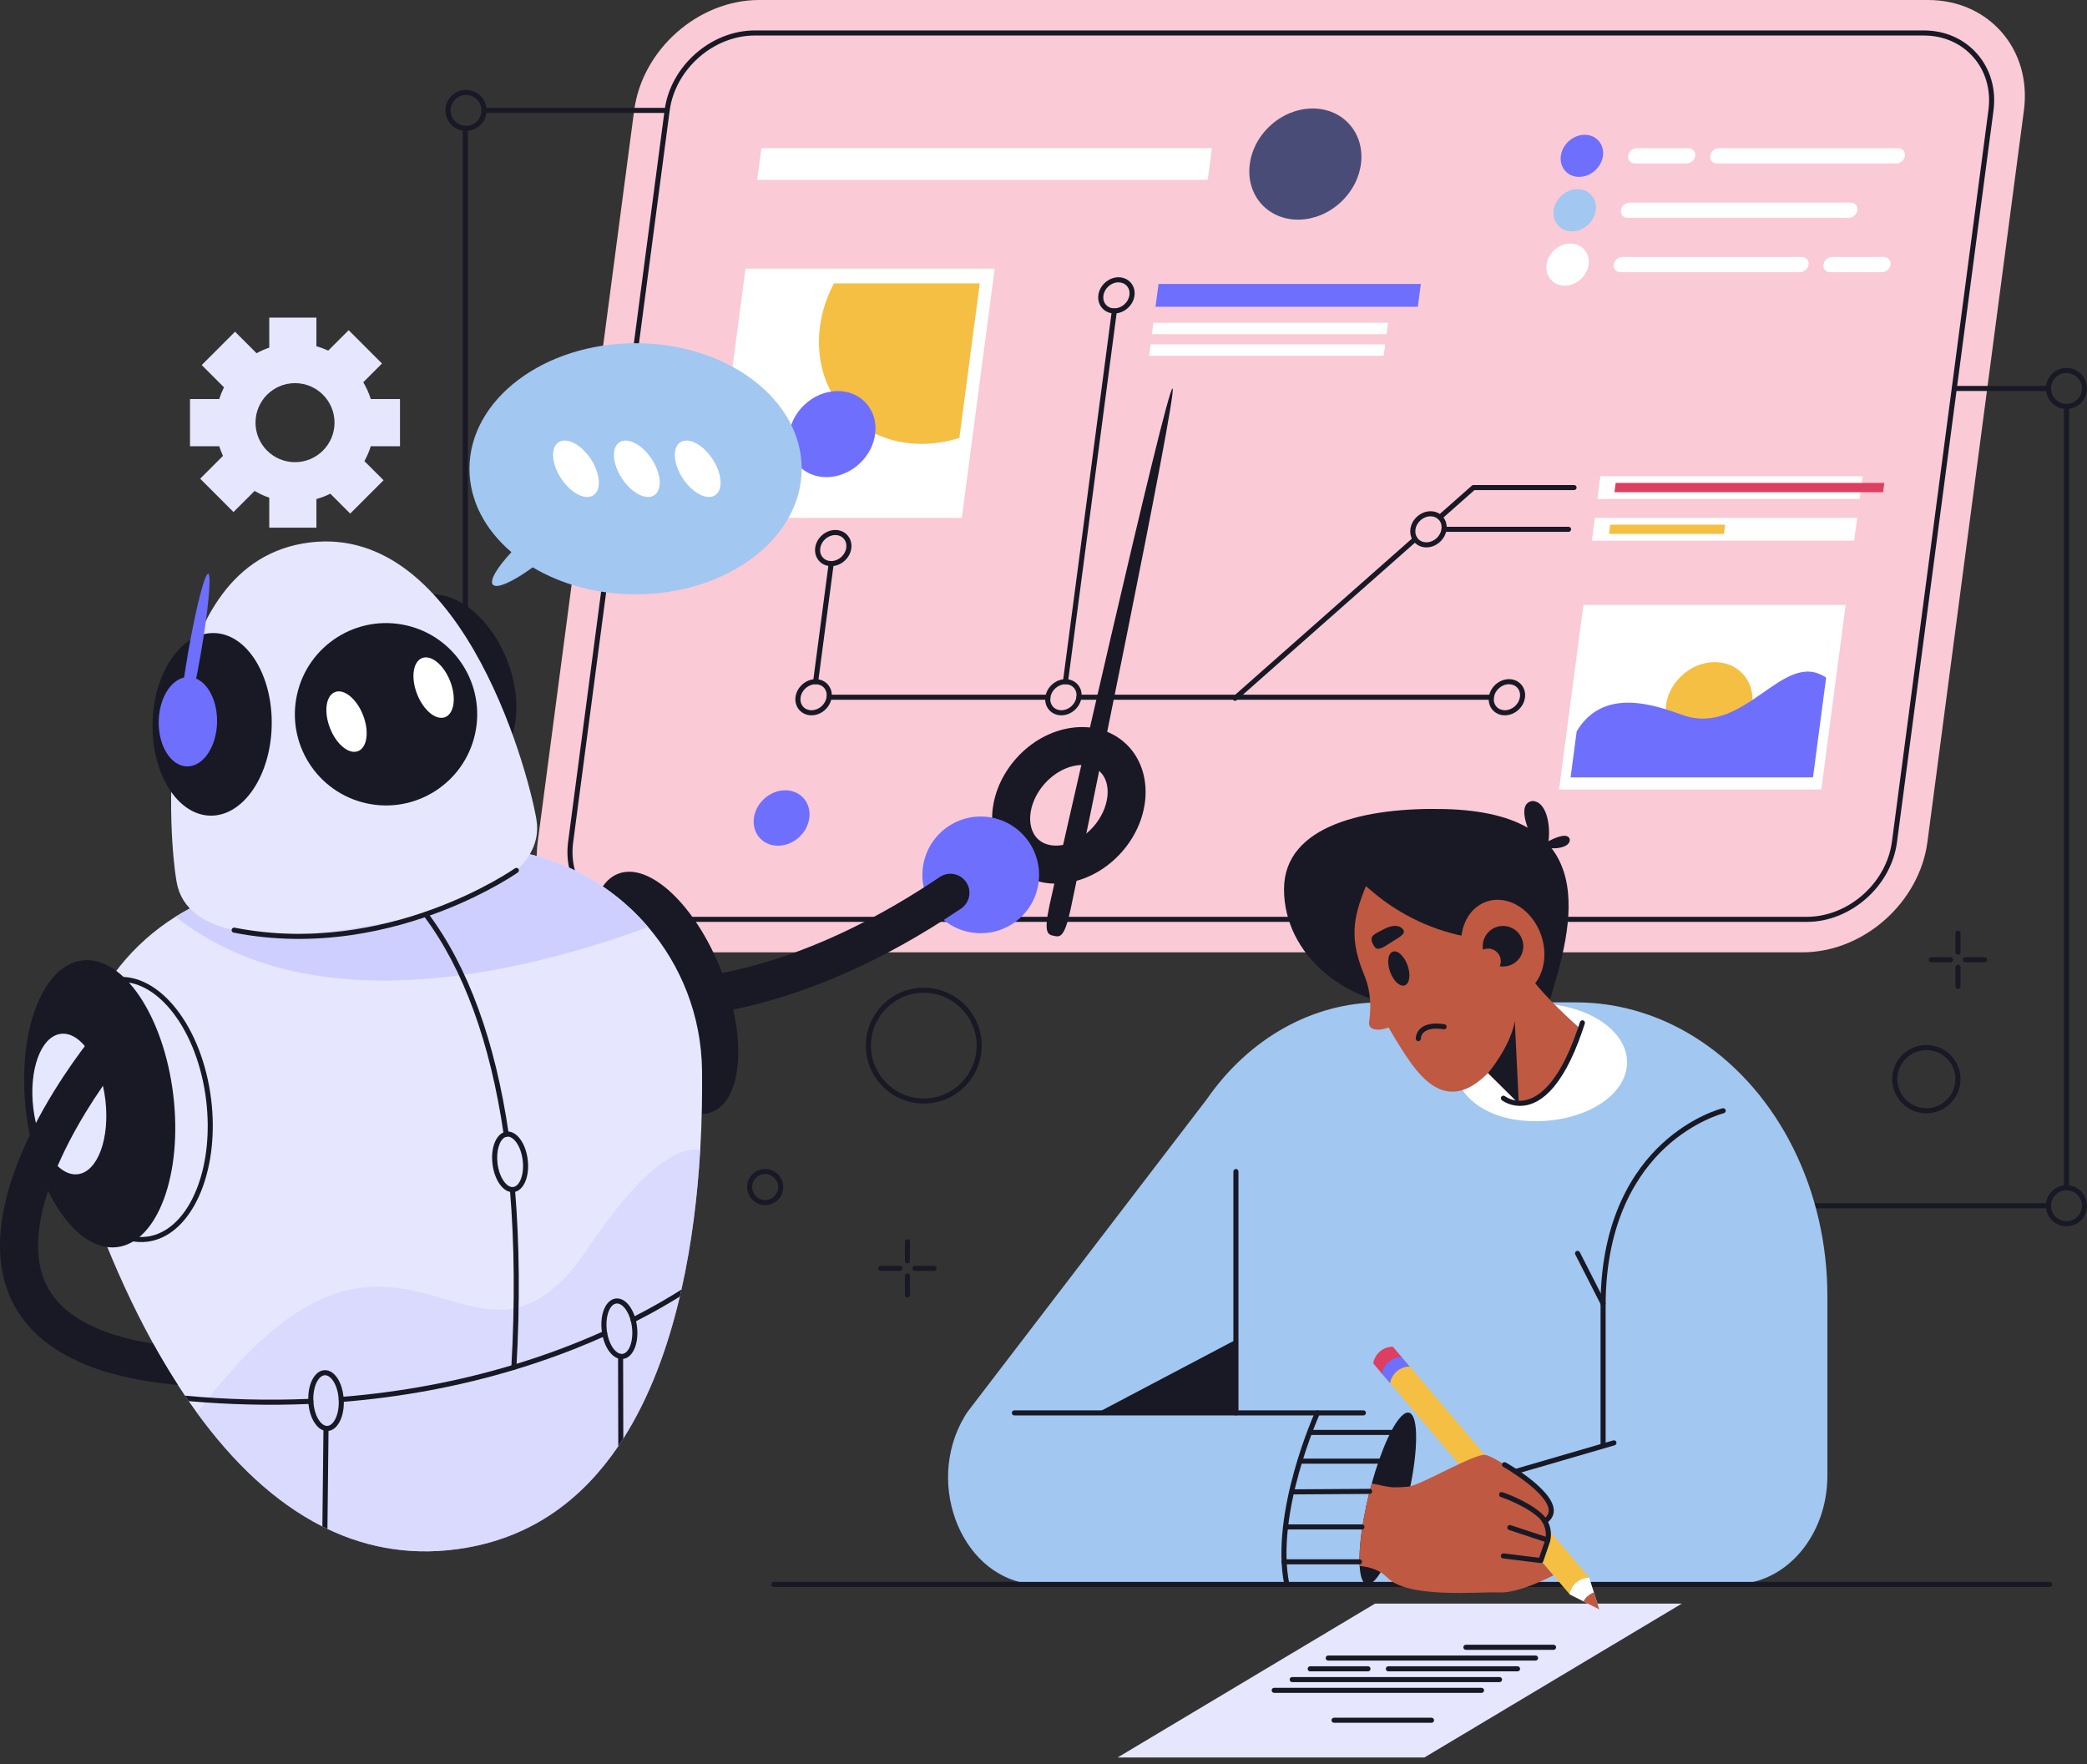 <?xml version="1.0" encoding="UTF-8"?> <svg xmlns="http://www.w3.org/2000/svg" width="265" height="224" viewBox="0 0 265 224" fill="none"><rect x="0" y="0" width="265" height="224" fill="#333333" stroke="none"/><path d="M50.791 56.659V50.671H47.08C46.846 49.916 46.523 49.201 46.128 48.534L48.505 46.157L44.271 41.923L41.678 44.516C41.196 44.294 40.694 44.109 40.175 43.964V40.331H34.188V44.137C33.628 44.329 33.09 44.568 32.58 44.852L29.848 42.119L25.614 46.353L28.44 49.18C28.203 49.657 28 50.155 27.84 50.671H24.128V56.659H27.84C27.971 57.08 28.131 57.488 28.313 57.884L25.418 60.78L29.651 65.014L32.331 62.334C32.914 62.681 33.537 62.969 34.189 63.193V66.999H40.176V63.366C40.791 63.194 41.383 62.966 41.944 62.687L44.468 65.211L48.702 60.977L46.272 58.547C46.602 57.952 46.875 57.321 47.081 56.66H50.791V56.659ZM37.46 58.682C34.689 58.682 32.443 56.436 32.443 53.665C32.443 50.894 34.689 48.648 37.46 48.648C40.23 48.648 42.476 50.894 42.476 53.665C42.476 56.436 40.23 58.682 37.46 58.682Z" fill="#E6E6FE"></path><path d="M180.868 223.149H141.913L174.593 203.615H213.547L180.868 223.149Z" fill="#E6E6FE"></path><path d="M181.768 218.745H169.393C169.216 218.745 169.071 218.601 169.071 218.423C169.071 218.245 169.216 218.101 169.393 218.101H181.768C181.946 218.101 182.09 218.245 182.09 218.423C182.09 218.601 181.946 218.745 181.768 218.745Z" fill="#181925"></path><path d="M188.121 214.948H161.792C161.614 214.948 161.469 214.804 161.469 214.626C161.469 214.448 161.614 214.304 161.792 214.304H188.121C188.299 214.304 188.443 214.448 188.443 214.626C188.443 214.804 188.299 214.948 188.121 214.948Z" fill="#181925"></path><path d="M190.407 213.581H164.078C163.9 213.581 163.756 213.437 163.756 213.259C163.756 213.081 163.9 212.937 164.078 212.937H190.407C190.585 212.937 190.729 213.081 190.729 213.259C190.729 213.437 190.585 213.581 190.407 213.581Z" fill="#181925"></path><path d="M192.694 212.215H176.288C176.11 212.215 175.966 212.071 175.966 211.893C175.966 211.715 176.11 211.571 176.288 211.571H192.694C192.872 211.571 193.016 211.715 193.016 211.893C193.016 212.071 192.872 212.215 192.694 212.215Z" fill="#181925"></path><path d="M173.703 212.215H166.364C166.186 212.215 166.042 212.071 166.042 211.893C166.042 211.715 166.186 211.571 166.364 211.571H173.703C173.881 211.571 174.025 211.715 174.025 211.893C174.025 212.071 173.881 212.215 173.703 212.215Z" fill="#181925"></path><path d="M194.98 210.848H168.651C168.473 210.848 168.329 210.704 168.329 210.526C168.329 210.348 168.473 210.204 168.651 210.204H194.98C195.158 210.204 195.302 210.348 195.302 210.526C195.302 210.704 195.158 210.848 194.98 210.848Z" fill="#181925"></path><path d="M197.266 209.481H186.132C185.954 209.481 185.81 209.337 185.81 209.159C185.81 208.981 185.954 208.837 186.132 208.837H197.266C197.444 208.837 197.588 208.981 197.588 209.159C197.588 209.337 197.444 209.481 197.266 209.481Z" fill="#181925"></path><path d="M80.44 120.918C72.712 120.918 67.254 114.63 68.274 106.901L80.525 14.017C81.544 6.288 88.661 0 96.389 0H244.824C252.552 0 258.01 6.288 256.99 14.017L244.739 106.901C243.719 114.63 236.603 120.918 228.875 120.918H80.44Z" fill="#FACAD6"></path><path d="M229.427 117.053H80.992C78.3 117.053 75.893 116 74.216 114.086C72.518 112.15 71.781 109.583 72.141 106.859L84.392 13.975C85.127 8.4 90.261 3.865 95.837 3.865H244.272C246.964 3.865 249.371 4.918 251.048 6.832C252.745 8.768 253.482 11.335 253.123 14.059L240.871 106.943C240.136 112.518 235.002 117.053 229.427 117.053ZM95.837 4.509C90.573 4.509 85.725 8.794 85.03 14.059L72.779 106.943C72.444 109.481 73.126 111.867 74.7 113.661C76.253 115.433 78.487 116.409 80.992 116.409H229.427C234.691 116.409 239.538 112.125 240.233 106.859L252.485 13.975C252.819 11.437 252.137 9.051 250.564 7.257C249.011 5.485 246.776 4.509 244.271 4.509H95.837Z" fill="#181925"></path><path d="M105.543 71.883C104.925 71.883 104.373 71.641 103.987 71.201C103.598 70.757 103.429 70.169 103.511 69.545C103.675 68.303 104.82 67.292 106.063 67.292C106.681 67.292 107.234 67.534 107.619 67.974C108.008 68.418 108.177 69.006 108.095 69.629C107.931 70.872 106.787 71.883 105.543 71.883ZM104.15 69.629C104.092 70.066 104.206 70.474 104.472 70.777C104.733 71.075 105.113 71.239 105.543 71.239C106.475 71.239 107.334 70.479 107.457 69.545C107.514 69.109 107.4 68.701 107.135 68.398C106.874 68.101 106.493 67.936 106.063 67.936C105.131 67.936 104.273 68.696 104.15 69.629Z" fill="#181925"></path><path d="M191.083 90.825C190.465 90.825 189.913 90.582 189.528 90.143C189.138 89.699 188.969 89.111 189.051 88.487C189.215 87.245 190.36 86.234 191.604 86.234C192.221 86.234 192.774 86.476 193.159 86.916C193.549 87.36 193.718 87.948 193.636 88.572C193.472 89.814 192.327 90.825 191.083 90.825ZM191.604 86.878C190.671 86.878 189.813 87.638 189.69 88.572C189.632 89.008 189.747 89.416 190.012 89.719C190.273 90.016 190.654 90.181 191.083 90.181C192.016 90.181 192.874 89.421 192.997 88.488C193.055 88.051 192.94 87.643 192.675 87.34C192.414 87.043 192.033 86.878 191.604 86.878Z" fill="#181925"></path><path d="M103.045 90.825C102.427 90.825 101.874 90.582 101.489 90.143C101.1 89.699 100.931 89.111 101.013 88.487C101.177 87.245 102.322 86.234 103.565 86.234C104.183 86.234 104.736 86.476 105.121 86.916C105.51 87.36 105.68 87.948 105.597 88.572C105.433 89.814 104.288 90.825 103.045 90.825ZM103.565 86.878C102.633 86.878 101.774 87.638 101.651 88.572C101.594 89.008 101.708 89.416 101.973 89.718C102.235 90.016 102.615 90.181 103.045 90.181C103.977 90.181 104.836 89.421 104.959 88.488C105.016 88.051 104.902 87.643 104.637 87.34C104.375 87.043 103.995 86.878 103.565 86.878Z" fill="#181925"></path><path d="M134.769 90.825C134.151 90.825 133.598 90.582 133.213 90.143C132.824 89.699 132.654 89.111 132.737 88.487C132.9 87.245 134.045 86.234 135.289 86.234C135.907 86.234 136.459 86.476 136.845 86.916C137.234 87.36 137.403 87.948 137.321 88.572C137.157 89.814 136.012 90.825 134.769 90.825ZM135.289 86.878C134.357 86.878 133.498 87.638 133.375 88.572C133.318 89.008 133.432 89.416 133.698 89.719C133.959 90.016 134.339 90.181 134.769 90.181C135.701 90.181 136.559 89.421 136.683 88.488C136.74 88.051 136.626 87.643 136.361 87.34C136.099 87.043 135.719 86.878 135.289 86.878Z" fill="#181925"></path><path d="M181.122 69.502C180.504 69.502 179.952 69.26 179.566 68.82C179.176 68.376 179.008 67.788 179.09 67.164C179.254 65.922 180.399 64.911 181.642 64.911C182.26 64.911 182.812 65.153 183.198 65.593C183.587 66.037 183.756 66.625 183.674 67.248C183.51 68.491 182.365 69.502 181.122 69.502ZM179.728 67.248C179.671 67.685 179.785 68.093 180.05 68.396C180.312 68.694 180.692 68.858 181.122 68.858C182.054 68.858 182.913 68.098 183.036 67.164C183.094 66.728 182.979 66.32 182.714 66.018C182.452 65.719 182.072 65.555 181.643 65.555C180.71 65.555 179.852 66.315 179.728 67.248Z" fill="#181925"></path><path d="M141.499 39.797C140.881 39.797 140.329 39.555 139.944 39.115C139.554 38.671 139.385 38.083 139.468 37.459C139.632 36.217 140.776 35.206 142.02 35.206C142.638 35.206 143.19 35.449 143.576 35.888C143.965 36.332 144.134 36.92 144.052 37.544C143.888 38.786 142.743 39.797 141.499 39.797ZM142.02 35.85C141.087 35.85 140.229 36.61 140.106 37.544C140.048 37.981 140.162 38.388 140.428 38.691C140.689 38.989 141.069 39.153 141.499 39.153C142.431 39.153 143.289 38.394 143.413 37.46C143.47 37.023 143.356 36.616 143.091 36.313C142.83 36.015 142.449 35.85 142.02 35.85Z" fill="#181925"></path><path d="M153.357 22.839H96.149L96.681 18.806H153.889L153.357 22.839Z" fill="white"></path><path d="M214.158 20.754H207.565C207.031 20.754 206.656 20.321 206.726 19.787C206.797 19.253 207.287 18.82 207.82 18.82H214.413C214.947 18.82 215.322 19.253 215.252 19.787C215.182 20.321 214.692 20.754 214.158 20.754Z" fill="white"></path><path d="M234.753 27.659H206.655C206.121 27.659 205.745 27.226 205.816 26.692C205.886 26.158 206.376 25.725 206.91 25.725H235.008C235.542 25.725 235.917 26.158 235.847 26.692C235.777 27.226 235.287 27.659 234.753 27.659Z" fill="white"></path><path d="M240.788 20.754H217.982C217.448 20.754 217.073 20.321 217.143 19.787C217.213 19.253 217.703 18.82 218.237 18.82H241.043C241.577 18.82 241.952 19.253 241.882 19.787C241.812 20.321 241.322 20.754 240.788 20.754Z" fill="white"></path><path d="M232.629 32.63H239.221C239.755 32.63 240.131 33.062 240.06 33.596C239.99 34.13 239.5 34.563 238.966 34.563H232.374C231.84 34.563 231.464 34.13 231.535 33.596C231.605 33.062 232.095 32.63 232.629 32.63Z" fill="white"></path><path d="M205.999 32.63H228.804C229.338 32.63 229.714 33.062 229.644 33.596C229.573 34.13 229.083 34.563 228.549 34.563H205.744C205.21 34.563 204.834 34.13 204.904 33.596C204.975 33.062 205.465 32.63 205.999 32.63Z" fill="white"></path><path d="M126.304 34.111L122.13 65.758H90.487L94.662 34.111H126.304Z" fill="white"></path><path d="M234.358 76.814L231.268 100.245H197.961L201.051 76.814H234.358Z" fill="white"></path><path d="M235.437 68.654H202.129L202.511 65.758H235.819L235.437 68.654Z" fill="white"></path><path d="M236.135 63.355H202.828L203.21 60.459H236.517L236.135 63.355Z" fill="white"></path><path d="M180.032 38.95H146.724L147.106 36.054H180.414L180.032 38.95Z" fill="#6F6FFE"></path><path d="M176.058 42.435H146.264L146.455 40.987H176.249L176.058 42.435Z" fill="white"></path><path d="M175.697 45.174H145.903L146.094 43.726H175.888L175.697 45.174Z" fill="white"></path><path d="M103.566 86.878C103.552 86.878 103.537 86.877 103.523 86.875C103.347 86.852 103.223 86.691 103.246 86.514L105.224 71.518C105.247 71.342 105.41 71.218 105.585 71.241C105.762 71.264 105.886 71.426 105.862 71.603L103.885 86.598C103.863 86.76 103.724 86.878 103.566 86.878Z" fill="#181925"></path><path d="M189.369 88.851H137.001C136.824 88.851 136.679 88.707 136.679 88.529C136.679 88.35 136.824 88.207 137.001 88.207H189.369C189.547 88.207 189.691 88.35 189.691 88.529C189.691 88.707 189.547 88.851 189.369 88.851Z" fill="#181925"></path><path d="M133.057 88.851H105.279C105.101 88.851 104.957 88.707 104.957 88.529C104.957 88.35 105.101 88.207 105.279 88.207H133.057C133.235 88.207 133.379 88.35 133.379 88.529C133.379 88.707 133.235 88.851 133.057 88.851Z" fill="#181925"></path><path d="M156.821 88.982C156.732 88.982 156.643 88.946 156.58 88.873C156.462 88.74 156.474 88.537 156.608 88.419L179.477 68.213C179.61 68.095 179.813 68.107 179.931 68.24C180.049 68.374 180.037 68.577 179.903 68.695L157.034 88.901C156.973 88.956 156.897 88.982 156.821 88.982Z" fill="#181925"></path><path d="M182.832 66C182.743 66 182.655 65.963 182.591 65.891C182.473 65.757 182.486 65.554 182.619 65.436L186.887 61.665C186.946 61.613 187.022 61.584 187.1 61.584H199.869C200.046 61.584 200.191 61.728 200.191 61.906C200.191 62.084 200.046 62.228 199.869 62.228H187.222L183.045 65.919C182.984 65.973 182.908 66 182.832 66Z" fill="#181925"></path><path d="M199.17 67.529H183.355C183.177 67.529 183.033 67.385 183.033 67.207C183.033 67.029 183.177 66.885 183.355 66.885H199.17C199.347 66.885 199.492 67.029 199.492 67.207C199.492 67.385 199.347 67.529 199.17 67.529Z" fill="#181925"></path><path d="M170.265 25.655C173.304 22.81 173.746 18.344 171.252 15.68C168.759 13.016 164.274 13.163 161.235 16.009C158.197 18.854 157.754 23.32 160.248 25.984C162.741 28.648 167.226 28.5 170.265 25.655Z" fill="#494C77"></path><path d="M198.19 19.787C198.385 18.31 199.74 17.113 201.217 17.113C202.693 17.113 203.733 18.31 203.538 19.787C203.343 21.264 201.988 22.461 200.511 22.461C199.035 22.461 197.995 21.264 198.19 19.787Z" fill="#6F6FFE"></path><path d="M197.279 26.692C197.474 25.215 198.829 24.018 200.306 24.018C201.783 24.018 202.822 25.215 202.627 26.692C202.432 28.169 201.077 29.366 199.6 29.366C198.124 29.366 197.085 28.169 197.279 26.692Z" fill="#A2C7F1"></path><path d="M196.369 33.596C196.564 32.119 197.919 30.922 199.395 30.922C200.872 30.922 201.911 32.12 201.716 33.596C201.521 35.073 200.166 36.27 198.69 36.27C197.213 36.27 196.174 35.073 196.369 33.596Z" fill="white"></path><path d="M124.405 35.985L121.817 55.605C120.278 56.093 118.666 56.359 117.026 56.359C108.812 56.359 103.03 49.698 104.114 41.483C104.37 39.54 104.986 37.685 105.889 35.985H124.405Z" fill="#F5BF43"></path><path d="M109.155 58.854C111.509 56.65 111.851 53.19 109.919 51.126C107.988 49.062 104.513 49.176 102.159 51.38C99.805 53.585 99.462 57.045 101.394 59.108C103.326 61.172 106.8 61.059 109.155 58.854Z" fill="#6F6FFE"></path><path d="M95.727 103.863C95.983 101.919 97.766 100.344 99.709 100.344C101.652 100.344 103.02 101.919 102.763 103.863C102.507 105.806 100.724 107.381 98.781 107.381C96.838 107.381 95.47 105.806 95.727 103.863Z" fill="#6F6FFE"></path><path d="M220.514 93.275C222.868 91.07 223.211 87.61 221.279 85.547C219.347 83.483 215.872 83.597 213.518 85.801C211.164 88.005 210.822 91.465 212.753 93.529C214.685 95.593 218.16 95.479 220.514 93.275Z" fill="#F5BF43"></path><path d="M231.876 86.042L230.205 98.708H199.429L200.2 92.864C203.591 87.177 210.148 89.534 213.633 90.78C221.593 93.627 226.407 82.293 231.876 86.042Z" fill="#6F6FFE"></path><path d="M135.288 86.879C135.274 86.879 135.26 86.879 135.246 86.877C135.07 86.853 134.945 86.692 134.969 86.515L141.179 39.432C141.202 39.255 141.365 39.13 141.54 39.155C141.717 39.178 141.841 39.34 141.817 39.516L135.607 86.6C135.586 86.761 135.447 86.879 135.288 86.879Z" fill="#181925"></path><path d="M205.153 61.32H239.26L239.105 62.495H204.999L205.153 61.32Z" fill="#DD3F60"></path><path d="M204.455 66.619H219.051L218.896 67.794H204.3L204.455 66.619Z" fill="#F5BF43"></path><path d="M59.086 102.573C58.908 102.573 58.763 102.429 58.763 102.25V16.299C58.763 16.121 58.908 15.977 59.086 15.977C59.263 15.977 59.407 16.121 59.407 16.299V102.25C59.407 102.429 59.264 102.573 59.086 102.573Z" fill="#181925"></path><path d="M84.712 14.338H61.459C61.281 14.338 61.137 14.194 61.137 14.016C61.137 13.838 61.281 13.694 61.459 13.694H84.712C84.89 13.694 85.034 13.838 85.034 14.016C85.034 14.194 84.89 14.338 84.712 14.338Z" fill="#181925"></path><path d="M262.393 151.135C262.215 151.135 262.071 150.991 262.071 150.813V51.608C262.071 51.43 262.215 51.286 262.393 51.286C262.571 51.286 262.715 51.43 262.715 51.608V150.813C262.715 150.99 262.57 151.135 262.393 151.135Z" fill="#181925"></path><path d="M260.109 153.418H215.515C215.337 153.418 215.193 153.274 215.193 153.096C215.193 152.918 215.337 152.774 215.515 152.774H260.109C260.287 152.774 260.431 152.918 260.431 153.096C260.431 153.274 260.287 153.418 260.109 153.418Z" fill="#181925"></path><path d="M260.109 49.643H248.146C247.968 49.643 247.824 49.499 247.824 49.321C247.824 49.143 247.968 48.999 248.146 48.999H260.109C260.287 48.999 260.431 49.143 260.431 49.321C260.431 49.499 260.287 49.643 260.109 49.643Z" fill="#181925"></path><path d="M122.753 179.397L153.236 139.566C158.627 131.79 166.734 127.274 175.299 127.274H200.138C211.511 127.274 222.024 134.349 227.73 145.843C230.55 151.523 232.035 157.973 232.035 164.54V187.378C232.035 194.979 226.761 201.141 220.256 201.141H173.431L122.753 179.397Z" fill="#A2C7F1"></path><path d="M122.753 179.397L122.485 179.844C117.255 188.588 122.328 200.754 131.56 201.182C131.728 201.19 131.898 201.194 132.068 201.194H174.168L178.982 179.396L122.753 179.397Z" fill="#A2C7F1"></path><path d="M179.813 182.684C179.8 184.304 179.552 186.401 179.085 188.707C178.928 189.506 178.738 190.33 178.525 191.171C178.264 192.192 177.984 193.168 177.691 194.082C177.604 194.359 177.514 194.627 177.424 194.891C176.738 196.885 176 198.534 175.308 199.641C174.609 200.769 173.955 201.336 173.456 201.139C172.983 200.955 172.716 200.118 172.642 198.836C172.577 197.703 172.661 196.218 172.893 194.524C172.973 193.934 173.073 193.322 173.189 192.688C173.382 191.625 173.624 190.507 173.914 189.364C174.001 189.023 174.091 188.688 174.181 188.356C174.793 186.14 175.498 184.172 176.2 182.649C176.335 182.349 176.474 182.069 176.609 181.808C177.504 180.085 178.361 179.151 178.982 179.396C179.481 179.592 179.755 180.53 179.807 181.956C179.816 182.185 179.82 182.43 179.813 182.684Z" fill="#181925"></path><path d="M206.598 134.882C206.598 139.012 201.399 142.36 194.985 142.36C188.57 142.36 184.631 139.012 184.631 134.882C184.631 130.752 188.57 127.405 194.985 127.405C201.399 127.404 206.598 130.752 206.598 134.882Z" fill="white"></path><path d="M134.095 112.199C132.032 112.199 130.106 111.505 128.646 110.204C126.806 108.566 125.838 106.081 125.989 103.387C126.131 100.861 127.213 98.342 129.037 96.293V96.293C132.941 91.908 139.119 91.013 142.808 94.298C146.497 97.584 146.321 103.824 142.417 108.209C140.593 110.258 138.216 111.625 135.724 112.057C135.175 112.152 134.631 112.199 134.095 112.199ZM132.644 99.506C131.559 100.724 130.891 102.238 130.812 103.658C130.772 104.372 130.855 105.703 131.858 106.596C132.862 107.49 134.194 107.419 134.898 107.297C136.299 107.054 137.725 106.215 138.81 104.997C140.907 102.641 141.266 99.394 139.596 97.906C137.924 96.418 134.741 97.15 132.644 99.506Z" fill="#181925"></path><path d="M131.755 112.714C132.656 108.723 130.151 104.758 126.161 103.858C122.17 102.957 118.206 105.463 117.305 109.454C116.405 113.444 118.91 117.41 122.9 118.31C126.89 119.211 130.855 116.705 131.755 112.714Z" fill="#6F6FFE"></path><path d="M122.684 112.01C121.938 110.903 120.437 110.611 119.331 111.356C104.404 121.417 89.609 125.849 76.546 124.176C71.074 123.474 66.944 121.832 64.349 120.508C63.998 121.776 63.571 123.021 63.077 124.223C62.953 124.517 62.823 124.803 62.688 125.087C65.639 126.532 69.979 128.161 75.586 128.922C85.582 130.279 101.755 129.028 122.031 115.363C123.137 114.617 123.429 113.116 122.684 112.01Z" fill="#181925"></path><path d="M90.375 141.206C94.334 139.648 94.878 131.611 91.59 123.256C88.303 114.901 82.428 109.39 78.469 110.949C74.51 112.507 73.966 120.544 77.254 128.899C80.541 137.255 86.416 142.765 90.375 141.206Z" fill="#181925"></path><path d="M23.485 177.21C23.639 177.444 23.799 177.675 23.959 177.903C24.311 178.412 24.667 178.912 25.029 179.41C29.468 185.502 34.748 190.689 40.934 193.816C41.146 193.923 41.359 194.026 41.576 194.128C46.826 196.637 52.718 197.661 59.292 196.507C67.851 195.003 74.052 190.192 78.506 183.631C78.722 183.311 78.934 182.988 79.144 182.66C82.484 177.417 84.781 171.162 86.321 164.627C86.391 164.33 86.46 164.032 86.527 163.736C87.85 157.847 88.579 151.756 88.914 146.003C89.12 142.471 89.179 139.07 89.142 135.914C89.057 128.942 86.482 122.601 82.298 117.703C76.602 111.036 67.919 107.043 58.455 107.767C54.126 108.1 49.343 108.785 44.057 109.713C38.243 110.735 33.031 111.983 28.467 113.496C26.25 114.23 24.186 115.212 22.29 116.398C11.384 123.22 6.138 136.852 10.39 149.594C13.252 158.17 17.554 168.435 23.485 177.21Z" fill="#E6E6FE"></path><path d="M22.29 116.398C39.5 129.969 65.949 123.716 82.298 117.703C76.602 111.036 67.919 107.043 58.456 107.767C54.126 108.1 49.343 108.785 44.057 109.714C38.243 110.735 33.032 111.983 28.467 113.496C26.251 114.23 24.187 115.212 22.29 116.398Z" fill="#CFCFFF"></path><g opacity="0.54"><path d="M25.029 179.41C29.468 185.502 34.748 190.689 40.934 193.816C41.146 193.923 41.359 194.026 41.576 194.127C46.827 196.636 52.718 197.661 59.292 196.506C67.851 195.003 74.052 190.192 78.506 183.631C78.722 183.311 78.935 182.988 79.145 182.66C82.484 177.417 84.781 171.162 86.321 164.627C86.391 164.329 86.461 164.032 86.527 163.736C87.85 157.847 88.579 151.756 88.914 146.003C86.121 145.597 81.65 148.087 74.636 158.52C59.716 180.723 51.053 144.634 25.029 179.41Z" fill="#CFCFFF"></path></g><path d="M61.572 97.418C65.465 95.897 66.733 89.829 64.405 83.865C62.076 77.9 57.032 74.297 53.139 75.817C49.246 77.337 47.978 83.405 50.306 89.37C52.635 95.335 57.679 98.938 61.572 97.418Z" fill="#181925"></path><path d="M68.103 103.977C66.868 96.944 58.09 65.56 38.425 69.013C19.395 72.354 21.195 104.963 22.429 111.996C23.664 119.028 34.332 119.762 46.944 117.548C59.557 115.333 69.337 111.009 68.103 103.977Z" fill="#E6E6FE"></path><path d="M34.5 92.13C34.634 85.727 31.355 80.466 27.177 80.379C22.998 80.292 19.502 85.411 19.368 91.813C19.235 98.216 22.513 103.476 26.692 103.564C30.871 103.651 34.367 98.532 34.5 92.13Z" fill="#181925"></path><path d="M27.561 91.713C27.627 88.579 26.021 86.004 23.976 85.961C21.93 85.918 20.218 88.424 20.153 91.558C20.087 94.693 21.693 97.268 23.739 97.311C25.784 97.354 27.496 94.847 27.561 91.713Z" fill="#6F6FFE"></path><path d="M14.855 158.353C20.014 157.731 23.212 149.076 22 139.022C20.788 128.967 15.624 121.32 10.466 121.942C5.308 122.564 2.109 131.219 3.321 141.274C4.533 151.329 9.697 158.975 14.855 158.353Z" fill="#181925"></path><path d="M18.686 157.664C13.085 158.339 7.621 151.356 6.505 142.097C5.968 137.639 6.501 133.319 8.008 129.932C9.538 126.489 11.894 124.411 14.637 124.08C20.238 123.404 25.702 130.388 26.818 139.647C27.827 148.014 24.946 155.419 20.249 157.268C19.748 157.465 19.226 157.599 18.686 157.664ZM8.596 130.194C7.137 133.477 6.621 137.676 7.145 142.02C8.218 150.926 13.361 157.657 18.609 157.025C19.102 156.965 19.578 156.843 20.037 156.663C24.455 154.923 27.151 147.794 26.179 139.725C25.105 130.818 19.962 124.087 14.715 124.72C14.224 124.779 13.747 124.9 13.285 125.082C11.384 125.83 9.751 127.596 8.596 130.194Z" fill="#181925"></path><path d="M9.878 149.093C12.403 148.788 13.969 144.551 13.376 139.629C12.782 134.706 10.254 130.963 7.729 131.267C5.204 131.572 3.638 135.809 4.231 140.731C4.824 145.654 7.353 149.397 9.878 149.093Z" fill="#E5E6FF"></path><path d="M23.884 82.865C22.912 88.473 22.478 93.081 22.916 93.157C23.354 93.233 24.498 88.749 25.471 83.14C26.444 77.532 26.877 72.924 26.439 72.848C26.001 72.772 24.857 77.257 23.884 82.865Z" fill="#6F6FFE"></path><path d="M56.417 115.56C62.146 113.305 65.68 110.832 65.755 110.778C65.9 110.675 65.934 110.474 65.83 110.329C65.727 110.184 65.527 110.15 65.381 110.254C65.221 110.368 49.176 121.587 29.79 117.787C29.616 117.753 29.446 117.866 29.412 118.041C29.378 118.216 29.492 118.385 29.666 118.419C40.215 120.486 49.786 118.17 56.417 115.56Z" fill="#181925"></path><path d="M64.397 144.318C64.533 144.264 64.62 144.123 64.598 143.972C62.875 132.129 59.419 122.691 54.325 115.918C54.218 115.776 54.015 115.748 53.874 115.855C53.732 115.961 53.703 116.163 53.81 116.305C58.838 122.99 62.254 132.33 63.961 144.064C63.987 144.24 64.15 144.362 64.326 144.337C64.351 144.333 64.375 144.327 64.397 144.318Z" fill="#181925"></path><path d="M65.368 173.909C65.481 173.865 65.564 173.758 65.572 173.628C66.031 165.561 65.971 157.954 65.392 151.017C65.377 150.84 65.222 150.708 65.045 150.723C64.867 150.739 64.736 150.894 64.751 151.071C65.327 157.977 65.387 165.554 64.929 173.591C64.919 173.769 65.055 173.921 65.232 173.931C65.28 173.934 65.326 173.926 65.368 173.909Z" fill="#181925"></path><path d="M23.485 177.21C23.639 177.444 23.799 177.675 23.959 177.903C29.094 178.353 34.184 178.475 39.172 178.266C39.279 178.263 39.38 178.257 39.486 178.254C39.519 178.251 39.555 178.244 39.588 178.231C39.714 178.181 39.797 178.058 39.792 177.915C39.785 177.738 39.634 177.6 39.454 177.609C39.348 177.612 39.246 177.618 39.14 177.621C34.013 177.836 28.772 177.701 23.485 177.21Z" fill="#181925"></path><path d="M80.106 167.732C80.182 167.882 80.359 167.946 80.513 167.887L80.54 167.876C80.614 167.836 80.692 167.798 80.767 167.759C82.992 166.623 84.849 165.546 86.321 164.627C86.391 164.33 86.461 164.033 86.528 163.736C85.016 164.698 83.028 165.872 80.589 167.122C80.477 167.18 80.365 167.238 80.25 167.297C80.092 167.38 80.026 167.573 80.106 167.732Z" fill="#181925"></path><path d="M72.849 171.317C74.229 170.773 75.585 170.202 76.913 169.603C77.076 169.53 77.148 169.34 77.075 169.177C77.002 169.015 76.811 168.946 76.649 169.016C73.001 170.659 69.135 172.101 65.157 173.301C58.187 175.406 50.834 176.775 43.303 177.372C43.125 177.385 42.993 177.541 43.007 177.719C43.021 177.896 43.176 178.028 43.353 178.014C50.931 177.414 58.329 176.036 65.343 173.918C67.9 173.146 70.412 172.276 72.849 171.317Z" fill="#181925"></path><path d="M40.934 193.816C41.146 193.923 41.359 194.026 41.576 194.128L41.714 181.682L41.718 181.366C41.716 181.211 41.609 181.08 41.465 181.047C41.462 181.049 41.46 181.045 41.457 181.047C41.436 181.045 41.417 181.042 41.399 181.039C41.218 181.037 41.074 181.18 41.071 181.358L41.069 181.618L40.934 193.816Z" fill="#181925"></path><path d="M78.506 183.632C78.723 183.311 78.935 182.989 79.145 182.66L79.121 172.546L79.119 172.225C79.118 172.048 78.975 171.904 78.796 171.905C78.619 171.906 78.475 172.049 78.476 172.228L78.479 172.48L78.506 183.632Z" fill="#181925"></path><path d="M65.234 151.358C64.6 151.435 63.967 151.08 63.453 150.359C62.98 149.695 62.653 148.783 62.534 147.791C62.274 145.64 63.054 143.835 64.309 143.684C64.944 143.608 65.576 143.963 66.09 144.684C66.563 145.348 66.89 146.26 67.01 147.252C67.244 149.197 66.629 150.858 65.581 151.271C65.47 151.314 65.355 151.344 65.234 151.358ZM63.173 147.713C63.28 148.6 63.566 149.407 63.977 149.984C64.343 150.497 64.773 150.764 65.157 150.718C66.024 150.614 66.579 149.061 66.37 147.328C66.263 146.441 65.978 145.635 65.566 145.057C65.201 144.545 64.771 144.277 64.386 144.323C64.319 144.331 64.254 144.348 64.191 144.373C63.438 144.669 62.98 146.115 63.173 147.713Z" fill="#181925"></path><path d="M76.796 170.553C76.941 170.922 77.12 171.26 77.327 171.549C77.671 172.029 78.063 172.346 78.479 172.48C78.686 172.551 78.896 172.572 79.107 172.548C79.11 172.546 79.118 172.547 79.121 172.546C79.239 172.531 79.349 172.501 79.456 172.459C80.502 172.047 81.118 170.386 80.884 168.443C80.857 168.208 80.819 167.98 80.767 167.759C80.718 167.539 80.659 167.327 80.589 167.122C80.428 166.653 80.219 166.226 79.966 165.873C79.45 165.151 78.819 164.797 78.185 164.874C76.927 165.027 76.148 166.829 76.409 168.979C76.413 169.026 76.42 169.068 76.427 169.114C76.456 169.337 76.496 169.553 76.549 169.765C76.615 170.039 76.699 170.305 76.796 170.553ZM77.047 168.904C76.854 167.305 77.313 165.858 78.065 165.561C78.127 165.537 78.194 165.521 78.26 165.512C78.647 165.467 79.074 165.735 79.442 166.248C79.852 166.824 80.139 167.631 80.245 168.517C80.454 170.252 79.898 171.803 79.033 171.908C78.645 171.954 78.218 171.686 77.85 171.173C77.44 170.597 77.154 169.79 77.047 168.904Z" fill="#181925"></path><path d="M39.89 180.573C40.225 181.116 40.632 181.475 41.069 181.618C41.242 181.678 41.417 181.702 41.597 181.694C41.638 181.691 41.674 181.687 41.714 181.682C41.828 181.665 41.939 181.639 42.05 181.595C42.499 181.418 42.891 181.008 43.183 180.405C43.503 179.739 43.67 178.888 43.658 177.989C43.661 177.898 43.657 177.809 43.652 177.718C43.645 177.593 43.636 177.465 43.619 177.343C43.529 176.49 43.28 175.698 42.91 175.092C42.447 174.337 41.841 173.942 41.202 173.972C40.565 174.004 40.001 174.462 39.616 175.26C39.302 175.914 39.137 176.743 39.14 177.622C39.138 177.73 39.142 177.839 39.147 177.948C39.152 178.056 39.161 178.16 39.172 178.266C39.258 179.143 39.511 179.953 39.89 180.573ZM39.792 177.915C39.746 177.023 39.892 176.18 40.197 175.54C40.415 175.091 40.694 174.788 40.993 174.67C41.074 174.638 41.154 174.621 41.235 174.616C41.622 174.595 42.033 174.894 42.361 175.429C42.732 176.028 42.957 176.839 43.006 177.719C43.007 177.729 43.007 177.739 43.008 177.75C43.054 178.642 42.908 179.485 42.603 180.124C42.328 180.693 41.952 181.028 41.565 181.049C41.531 181.048 41.497 181.051 41.464 181.047C41.461 181.048 41.46 181.045 41.457 181.046C41.435 181.045 41.417 181.042 41.398 181.038C41.064 180.98 40.719 180.693 40.439 180.236C40.066 179.631 39.839 178.807 39.792 177.915Z" fill="#181925"></path><path d="M22.582 175.844C11.202 174.839 3.965 171.022 1.212 164.504C-4.42 151.176 11.372 132.026 12.045 131.217C12.901 130.193 14.424 130.058 15.448 130.911C16.469 131.765 16.608 133.288 15.754 134.312C11.684 139.202 1.933 153.814 5.662 162.629C7.407 166.758 12.038 169.434 19.448 170.607C19.902 171.476 21.526 174.233 22.582 175.844Z" fill="#181925"></path><path d="M80.703 43.578C69.054 43.578 59.61 50.715 59.61 59.52C59.61 63.584 61.626 67.291 64.938 70.107C63.118 72.069 62.128 73.714 62.579 74.235C63.072 74.805 65.148 73.858 67.644 72.035C71.237 74.179 75.77 75.462 80.703 75.462C92.352 75.462 101.795 68.325 101.795 59.52C101.795 50.715 92.352 43.578 80.703 43.578Z" fill="#A2C7F1"></path><path d="M75.017 58.279C76.241 60.135 76.391 62.196 75.352 62.881C74.312 63.567 72.478 62.618 71.254 60.762C70.029 58.906 69.88 56.845 70.919 56.16C71.958 55.474 73.793 56.423 75.017 58.279Z" fill="white"></path><path d="M82.746 58.279C83.97 60.135 84.12 62.196 83.08 62.881C82.041 63.567 80.206 62.618 78.982 60.762C77.758 58.906 77.609 56.845 78.648 56.16C79.687 55.474 81.522 56.423 82.746 58.279Z" fill="white"></path><path d="M90.474 58.279C91.698 60.135 91.848 62.196 90.809 62.881C89.77 63.567 87.935 62.618 86.711 60.762C85.487 58.906 85.337 56.845 86.376 56.16C87.416 55.474 89.25 56.423 90.474 58.279Z" fill="white"></path><path d="M117.297 140.121C113.242 140.121 109.943 136.821 109.943 132.765C109.943 128.709 113.242 125.409 117.297 125.409C121.353 125.409 124.652 128.709 124.652 132.765C124.652 136.821 121.353 140.121 117.297 140.121ZM117.297 126.054C113.597 126.054 110.587 129.065 110.587 132.766C110.587 136.466 113.597 139.478 117.297 139.478C120.998 139.478 124.008 136.466 124.008 132.766C124.008 129.065 120.998 126.054 117.297 126.054Z" fill="#181925"></path><path d="M97.158 153.019C95.893 153.019 94.863 151.989 94.863 150.724C94.863 149.458 95.893 148.428 97.158 148.428C98.424 148.428 99.453 149.458 99.453 150.724C99.453 151.989 98.424 153.019 97.158 153.019ZM97.158 149.072C96.248 149.072 95.507 149.813 95.507 150.724C95.507 151.634 96.248 152.375 97.158 152.375C98.069 152.375 98.809 151.634 98.809 150.724C98.809 149.813 98.068 149.072 97.158 149.072Z" fill="#181925"></path><path d="M244.606 141.355C242.216 141.355 240.272 139.41 240.272 137.02C240.272 134.63 242.217 132.686 244.606 132.686C246.995 132.686 248.94 134.63 248.94 137.02C248.94 139.41 246.996 141.355 244.606 141.355ZM244.606 133.33C242.571 133.33 240.916 134.985 240.916 137.02C240.916 139.055 242.571 140.711 244.606 140.711C246.641 140.711 248.296 139.055 248.296 137.02C248.296 134.985 246.641 133.33 244.606 133.33Z" fill="#181925"></path><path d="M115.223 160.42C115.046 160.42 114.901 160.276 114.901 160.098V157.664C114.901 157.486 115.046 157.342 115.223 157.342C115.401 157.342 115.545 157.486 115.545 157.664V160.098C115.545 160.275 115.401 160.42 115.223 160.42Z" fill="#181925"></path><path d="M115.223 164.756C115.046 164.756 114.901 164.612 114.901 164.434V162C114.901 161.822 115.046 161.678 115.223 161.678C115.401 161.678 115.545 161.822 115.545 162V164.434C115.545 164.611 115.401 164.756 115.223 164.756Z" fill="#181925"></path><path d="M118.608 161.371H116.175C115.997 161.371 115.853 161.227 115.853 161.049C115.853 160.871 115.997 160.727 116.175 160.727H118.608C118.786 160.727 118.93 160.871 118.93 161.049C118.93 161.227 118.786 161.371 118.608 161.371Z" fill="#181925"></path><path d="M114.272 161.371H111.839C111.661 161.371 111.517 161.227 111.517 161.049C111.517 160.871 111.661 160.727 111.839 160.727H114.272C114.45 160.727 114.594 160.871 114.594 161.049C114.594 161.227 114.45 161.371 114.272 161.371Z" fill="#181925"></path><path d="M248.618 121.234C248.44 121.234 248.296 121.09 248.296 120.912V118.478C248.296 118.3 248.44 118.156 248.618 118.156C248.796 118.156 248.94 118.3 248.94 118.478V120.912C248.94 121.089 248.796 121.234 248.618 121.234Z" fill="#181925"></path><path d="M248.618 125.57C248.44 125.57 248.296 125.426 248.296 125.248V122.814C248.296 122.636 248.44 122.492 248.618 122.492C248.796 122.492 248.94 122.636 248.94 122.814V125.248C248.94 125.426 248.796 125.57 248.618 125.57Z" fill="#181925"></path><path d="M252.002 122.185H249.569C249.391 122.185 249.247 122.041 249.247 121.863C249.247 121.685 249.391 121.541 249.569 121.541H252.002C252.18 121.541 252.324 121.685 252.324 121.863C252.324 122.041 252.18 122.185 252.002 122.185Z" fill="#181925"></path><path d="M247.667 122.185H245.234C245.056 122.185 244.912 122.041 244.912 121.863C244.912 121.685 245.056 121.541 245.234 121.541H247.667C247.845 121.541 247.989 121.685 247.989 121.863C247.989 122.041 247.845 122.185 247.667 122.185Z" fill="#181925"></path><path d="M60.313 93.221C61.709 86.982 57.785 80.792 51.547 79.395C45.309 77.998 39.119 81.923 37.722 88.162C36.326 94.401 40.25 100.591 46.488 101.988C52.727 103.385 58.916 99.46 60.313 93.221Z" fill="#181925"></path><path d="M46.1 90.804C46.909 92.876 46.624 94.922 45.465 95.374C44.305 95.827 42.709 94.516 41.901 92.444C41.092 90.373 41.377 88.327 42.536 87.874C43.696 87.421 45.292 88.733 46.1 90.804Z" fill="white"></path><path d="M57.158 86.486C57.967 88.557 57.682 90.603 56.522 91.056C55.363 91.509 53.767 90.197 52.959 88.126C52.15 86.055 52.435 84.008 53.594 83.556C54.754 83.103 56.349 84.415 57.158 86.486Z" fill="white"></path><path d="M133.268 114.921C134.059 111.274 148.15 49.163 148.885 49.322C149.62 49.481 136.721 111.851 135.93 115.499C135.14 119.146 134.551 118.982 133.816 118.823C133.081 118.664 132.477 118.569 133.268 114.921Z" fill="#181925"></path><path d="M163.041 112.922C163.041 104.663 173.677 102.499 183.37 102.725C203.616 103.199 199.812 117.366 196.643 127.44C194.165 135.319 190.295 127.878 180.598 127.878C170.902 127.878 163.041 121.182 163.041 112.922Z" fill="#181925"></path><path d="M200.673 130.639C197.916 138.791 194.78 140.185 192.819 140.089L188.941 136.246C183.502 141.738 180.002 136.42 177.77 132.881C177.22 132.005 176.74 131.203 176.321 130.462C175.214 130.88 174.202 130.822 173.913 130.272C173.842 130.133 173.819 129.979 173.842 129.811C174.112 127.892 174.058 125.943 173.355 124.14C173.262 123.895 173.169 123.66 173.079 123.434C171.111 118.564 172.17 115.791 173.43 112.51L174.338 113.276C177.886 116.271 182.173 118.259 186.752 119.035C186.752 119.035 191.147 119.386 193.897 123.473C195.427 125.743 198.364 128.574 200.673 130.639Z" fill="#BF5942"></path><path d="M192.915 126.329C195.597 125.377 196.83 121.956 195.67 118.687C194.51 115.418 191.396 113.54 188.714 114.492C186.032 115.444 184.799 118.865 185.959 122.134C187.119 125.403 190.233 127.281 192.915 126.329Z" fill="#BF5942"></path><path d="M192.344 129.642L192.851 140.123L188.943 136.248C188.943 136.248 191.775 132.951 192.344 129.642Z" fill="#181925"></path><path d="M192.662 118.315C193.673 119.317 193.68 120.948 192.678 121.959C192.07 122.572 191.228 122.817 190.435 122.688C190.69 122.102 190.575 121.39 190.091 120.909C189.606 120.428 188.893 120.319 188.309 120.579C188.173 119.787 188.411 118.944 189.019 118.331C190.021 117.32 191.651 117.313 192.662 118.315Z" fill="#181925"></path><path d="M178.728 122.578C179.147 123.758 178.988 124.892 178.373 125.111C177.759 125.329 176.92 124.549 176.501 123.368C176.082 122.187 176.241 121.053 176.856 120.835C177.471 120.617 178.309 121.397 178.728 122.578Z" fill="#181925"></path><path d="M178.19 118.061C178.568 118.632 177.423 119.13 176.532 119.72C175.64 120.31 174.912 120.781 174.535 120.21C173.619 118.826 174.531 118.628 175.466 118.108C177.383 117.041 178.032 117.821 178.19 118.061Z" fill="#181925"></path><path d="M180.094 132.2C179.922 132.2 179.779 132.066 179.772 131.893C179.771 131.863 179.749 131.141 180.369 130.583C180.997 130.019 182.023 129.84 183.418 130.049C183.594 130.075 183.715 130.239 183.688 130.415C183.662 130.592 183.497 130.709 183.322 130.686C182.151 130.51 181.283 130.638 180.809 131.054C180.411 131.405 180.415 131.851 180.416 131.87C180.42 132.047 180.281 132.195 180.104 132.2C180.101 132.2 180.097 132.2 180.094 132.2Z" fill="#181925"></path><path d="M196.622 106.809C196.906 104.741 196.354 101.669 194.516 101.707C193.065 102.007 193.493 103.952 194.21 105.705C194.21 105.705 193.994 109.275 196.938 107.702C197.966 107.784 199.359 107.471 199.328 106.594C199.12 105.663 197.574 106.31 196.622 106.809Z" fill="#181925"></path><path d="M193.007 140.415C192.938 140.415 192.87 140.413 192.802 140.41C191.542 140.351 190.73 139.72 190.696 139.693C190.557 139.583 190.533 139.38 190.643 139.241C190.753 139.101 190.956 139.078 191.095 139.188C191.102 139.193 191.788 139.718 192.833 139.766C194.45 139.844 197.589 138.753 200.367 130.535C200.455 130.287 200.537 130.032 200.62 129.772C200.674 129.602 200.855 129.508 201.024 129.562C201.193 129.616 201.288 129.797 201.234 129.966C201.149 130.234 201.064 130.495 200.976 130.745C198.294 138.679 195.199 140.415 193.007 140.415Z" fill="#181925"></path><path d="M260.261 201.501H98.245C98.068 201.501 97.923 201.357 97.923 201.179C97.923 201 98.068 200.856 98.245 200.856H260.261C260.44 200.856 260.584 201 260.584 201.179C260.584 201.357 260.439 201.501 260.261 201.501Z" fill="#181925"></path><path d="M173.123 179.719H128.801C128.624 179.719 128.479 179.575 128.479 179.397C128.479 179.219 128.624 179.075 128.801 179.075H173.123C173.301 179.075 173.445 179.219 173.445 179.397C173.445 179.575 173.301 179.719 173.123 179.719Z" fill="#181925"></path><path d="M156.933 179.718C156.755 179.718 156.611 179.574 156.611 179.396V148.751C156.611 148.573 156.755 148.429 156.933 148.429C157.11 148.429 157.255 148.573 157.255 148.751V179.396C157.255 179.574 157.111 179.718 156.933 179.718Z" fill="#181925"></path><path d="M156.933 170.107V179.361H139.377L156.933 170.107Z" fill="#181925"></path><path d="M163.388 201.462C163.237 201.462 163.103 201.357 163.073 201.203C161.244 192 166.936 179.388 166.994 179.262C167.068 179.1 167.259 179.029 167.421 179.103C167.582 179.177 167.654 179.368 167.58 179.53C167.523 179.654 161.917 192.08 163.704 201.077C163.739 201.252 163.625 201.421 163.451 201.456C163.43 201.461 163.409 201.462 163.388 201.462Z" fill="#181925"></path><path d="M178.158 172.509L175.668 174.627L199.303 202.425L201.793 200.307L178.158 172.509Z" fill="#F5BF43"></path><path d="M175.389 174.314L176.506 175.628C176.716 174.414 177.764 173.523 178.997 173.511L177.879 172.196C176.647 172.209 175.599 173.099 175.389 174.314Z" fill="#6F6FFE"></path><path d="M174.363 173.107L175.48 174.422C175.69 173.207 176.738 172.316 177.97 172.304L176.853 170.99C175.621 171.002 174.573 171.893 174.363 173.107Z" fill="#DD3F60"></path><path d="M201.793 200.322L202.388 202.193L203.072 204.352L201.054 203.327L199.303 202.44C199.407 201.831 199.723 201.306 200.164 200.932C200.606 200.555 201.175 200.327 201.793 200.322Z" fill="white"></path><path d="M202.387 202.193L203.072 204.352L201.053 203.327C201.201 203.065 201.392 202.833 201.618 202.642C201.843 202.45 202.105 202.296 202.387 202.193Z" fill="#BF5942"></path><path d="M197.247 200.028C197.247 200.028 192.936 202.312 190.395 202.196C187.851 202.076 178.828 203.02 176.168 200.324C176.129 200.286 176.09 200.247 176.052 200.212C175.82 199.989 175.569 199.799 175.308 199.642C175.073 199.497 174.828 199.374 174.577 199.274C173.952 199.02 173.289 198.888 172.642 198.836C172.577 197.703 172.661 196.218 172.893 194.524C172.973 193.934 173.073 193.322 173.189 192.688C173.382 191.625 173.624 190.508 173.914 189.364C174.001 189.023 174.091 188.688 174.181 188.356C175.234 188.585 176.454 188.849 176.96 188.849C177.385 188.849 177.8 188.839 178.174 188.813C178.483 188.794 178.763 188.765 178.998 188.727C179.027 188.723 179.053 188.717 179.085 188.707C180.811 188.321 187.142 184.63 188.527 184.723C189.941 184.823 196.752 189.812 196.932 191.223C197.077 192.35 196.346 193.084 196.05 193.332C197.122 193.983 197.167 194.724 195.65 198.147L197.247 200.028Z" fill="#BF5942"></path><path d="M195.651 198.468C195.638 198.468 195.625 198.467 195.611 198.465L190.854 197.876C190.678 197.855 190.552 197.694 190.574 197.517C190.596 197.341 190.757 197.213 190.933 197.237L195.431 197.794L196.124 195.783C196.512 194.655 196.188 193.415 195.296 192.625C193.563 191.088 190.595 190.085 190.565 190.075C190.396 190.018 190.305 189.836 190.361 189.667C190.418 189.499 190.601 189.408 190.769 189.464C190.895 189.506 193.89 190.517 195.724 192.142C196.811 193.106 197.207 194.618 196.733 195.993L195.955 198.251C195.91 198.382 195.787 198.468 195.651 198.468Z" fill="#181925"></path><path d="M196.524 195.868C196.49 195.868 196.456 195.863 196.422 195.852L191.61 194.263C191.441 194.207 191.349 194.025 191.405 193.856C191.46 193.688 191.642 193.594 191.812 193.652L196.624 195.24C196.793 195.296 196.885 195.478 196.829 195.647C196.785 195.782 196.659 195.868 196.524 195.868Z" fill="#181925"></path><path d="M176.871 182.202H166.412C166.234 182.202 166.09 182.058 166.09 181.88C166.09 181.702 166.234 181.558 166.412 181.558H176.871C177.049 181.558 177.193 181.702 177.193 181.88C177.193 182.058 177.049 182.202 176.871 182.202Z" fill="#181925"></path><path d="M172.621 198.629H163.033C162.856 198.629 162.711 198.485 162.711 198.307C162.711 198.129 162.856 197.985 163.033 197.985H172.621C172.799 197.985 172.943 198.129 172.943 198.307C172.943 198.485 172.799 198.629 172.621 198.629Z" fill="#181925"></path><path d="M164.14 189.747C163.963 189.747 163.819 189.604 163.818 189.427C163.817 189.249 163.96 189.104 164.138 189.103L173.912 189.042C173.913 189.042 173.913 189.042 173.914 189.042C174.09 189.042 174.235 189.185 174.236 189.362C174.237 189.54 174.094 189.685 173.916 189.686L164.142 189.747C164.141 189.747 164.141 189.747 164.14 189.747Z" fill="#181925"></path><path d="M175.389 185.848H165.232C165.054 185.848 164.91 185.704 164.91 185.526C164.91 185.348 165.054 185.204 165.232 185.204H175.389C175.566 185.204 175.711 185.348 175.711 185.526C175.711 185.704 175.567 185.848 175.389 185.848Z" fill="#181925"></path><path d="M172.936 194.202H163.302C163.125 194.202 162.98 194.058 162.98 193.88C162.98 193.702 163.125 193.558 163.302 193.558H172.936C173.114 193.558 173.258 193.702 173.258 193.88C173.258 194.058 173.114 194.202 172.936 194.202Z" fill="#181925"></path><path d="M203.557 183.757C203.379 183.757 203.235 183.613 203.235 183.434V165.508C203.301 154.662 207.499 148.503 211.009 145.246C214.822 141.707 218.57 140.759 218.728 140.72C218.899 140.678 219.075 140.783 219.117 140.956C219.159 141.129 219.054 141.303 218.881 141.345C218.844 141.355 215.114 142.304 211.422 145.741C208.016 148.912 203.943 154.914 203.879 165.509V183.434C203.879 183.612 203.735 183.757 203.557 183.757Z" fill="#181925"></path><path d="M192.437 187.162C192.297 187.162 192.168 187.071 192.128 186.93C192.078 186.759 192.176 186.58 192.347 186.53L204.842 182.892C205.014 182.842 205.192 182.94 205.242 183.111C205.291 183.282 205.193 183.46 205.023 183.51L192.527 187.149C192.496 187.158 192.467 187.162 192.437 187.162Z" fill="#181925"></path><path d="M203.557 165.83C203.44 165.83 203.327 165.766 203.27 165.654L200.025 159.285C199.944 159.127 200.007 158.933 200.165 158.852C200.324 158.772 200.518 158.834 200.598 158.993L203.844 165.361C203.925 165.52 203.862 165.714 203.703 165.795C203.657 165.818 203.607 165.83 203.557 165.83Z" fill="#181925"></path><path d="M262.393 155.704C260.955 155.704 259.786 154.534 259.786 153.097C259.786 151.659 260.955 150.489 262.393 150.489C263.83 150.489 265 151.659 265 153.097C265 154.534 263.83 155.704 262.393 155.704ZM262.393 151.134C261.31 151.134 260.43 152.014 260.43 153.097C260.43 154.18 261.31 155.06 262.393 155.06C263.475 155.06 264.356 154.18 264.356 153.097C264.356 152.014 263.475 151.134 262.393 151.134Z" fill="#181925"></path><path d="M262.393 51.929C260.955 51.929 259.786 50.76 259.786 49.322C259.786 47.884 260.955 46.714 262.393 46.714C263.83 46.714 265 47.884 265 49.322C265 50.76 263.83 51.929 262.393 51.929ZM262.393 47.359C261.31 47.359 260.43 48.239 260.43 49.322C260.43 50.405 261.31 51.286 262.393 51.286C263.475 51.286 264.356 50.405 264.356 49.322C264.356 48.239 263.475 47.359 262.393 47.359Z" fill="#181925"></path><path d="M59.173 16.625C57.736 16.625 56.566 15.455 56.566 14.017C56.566 12.579 57.736 11.41 59.173 11.41C60.611 11.41 61.78 12.579 61.78 14.017C61.78 15.455 60.611 16.625 59.173 16.625ZM59.173 12.054C58.091 12.054 57.21 12.934 57.21 14.017C57.21 15.1 58.091 15.98 59.173 15.98C60.256 15.98 61.136 15.1 61.136 14.017C61.136 12.934 60.256 12.054 59.173 12.054Z" fill="#181925"></path><path d="M196.152 193.484C196.049 193.484 195.947 193.434 195.885 193.343C195.785 193.195 195.823 192.995 195.97 192.895C196.446 192.571 196.669 192.196 196.65 191.749C196.571 189.867 192.459 187.144 190.881 186.253C190.726 186.166 190.671 185.969 190.759 185.815C190.846 185.66 191.042 185.605 191.198 185.692C191.442 185.831 197.184 189.101 197.293 191.722C197.321 192.401 196.998 192.974 196.332 193.428C196.277 193.466 196.214 193.484 196.152 193.484Z" fill="#181925"></path></svg> 